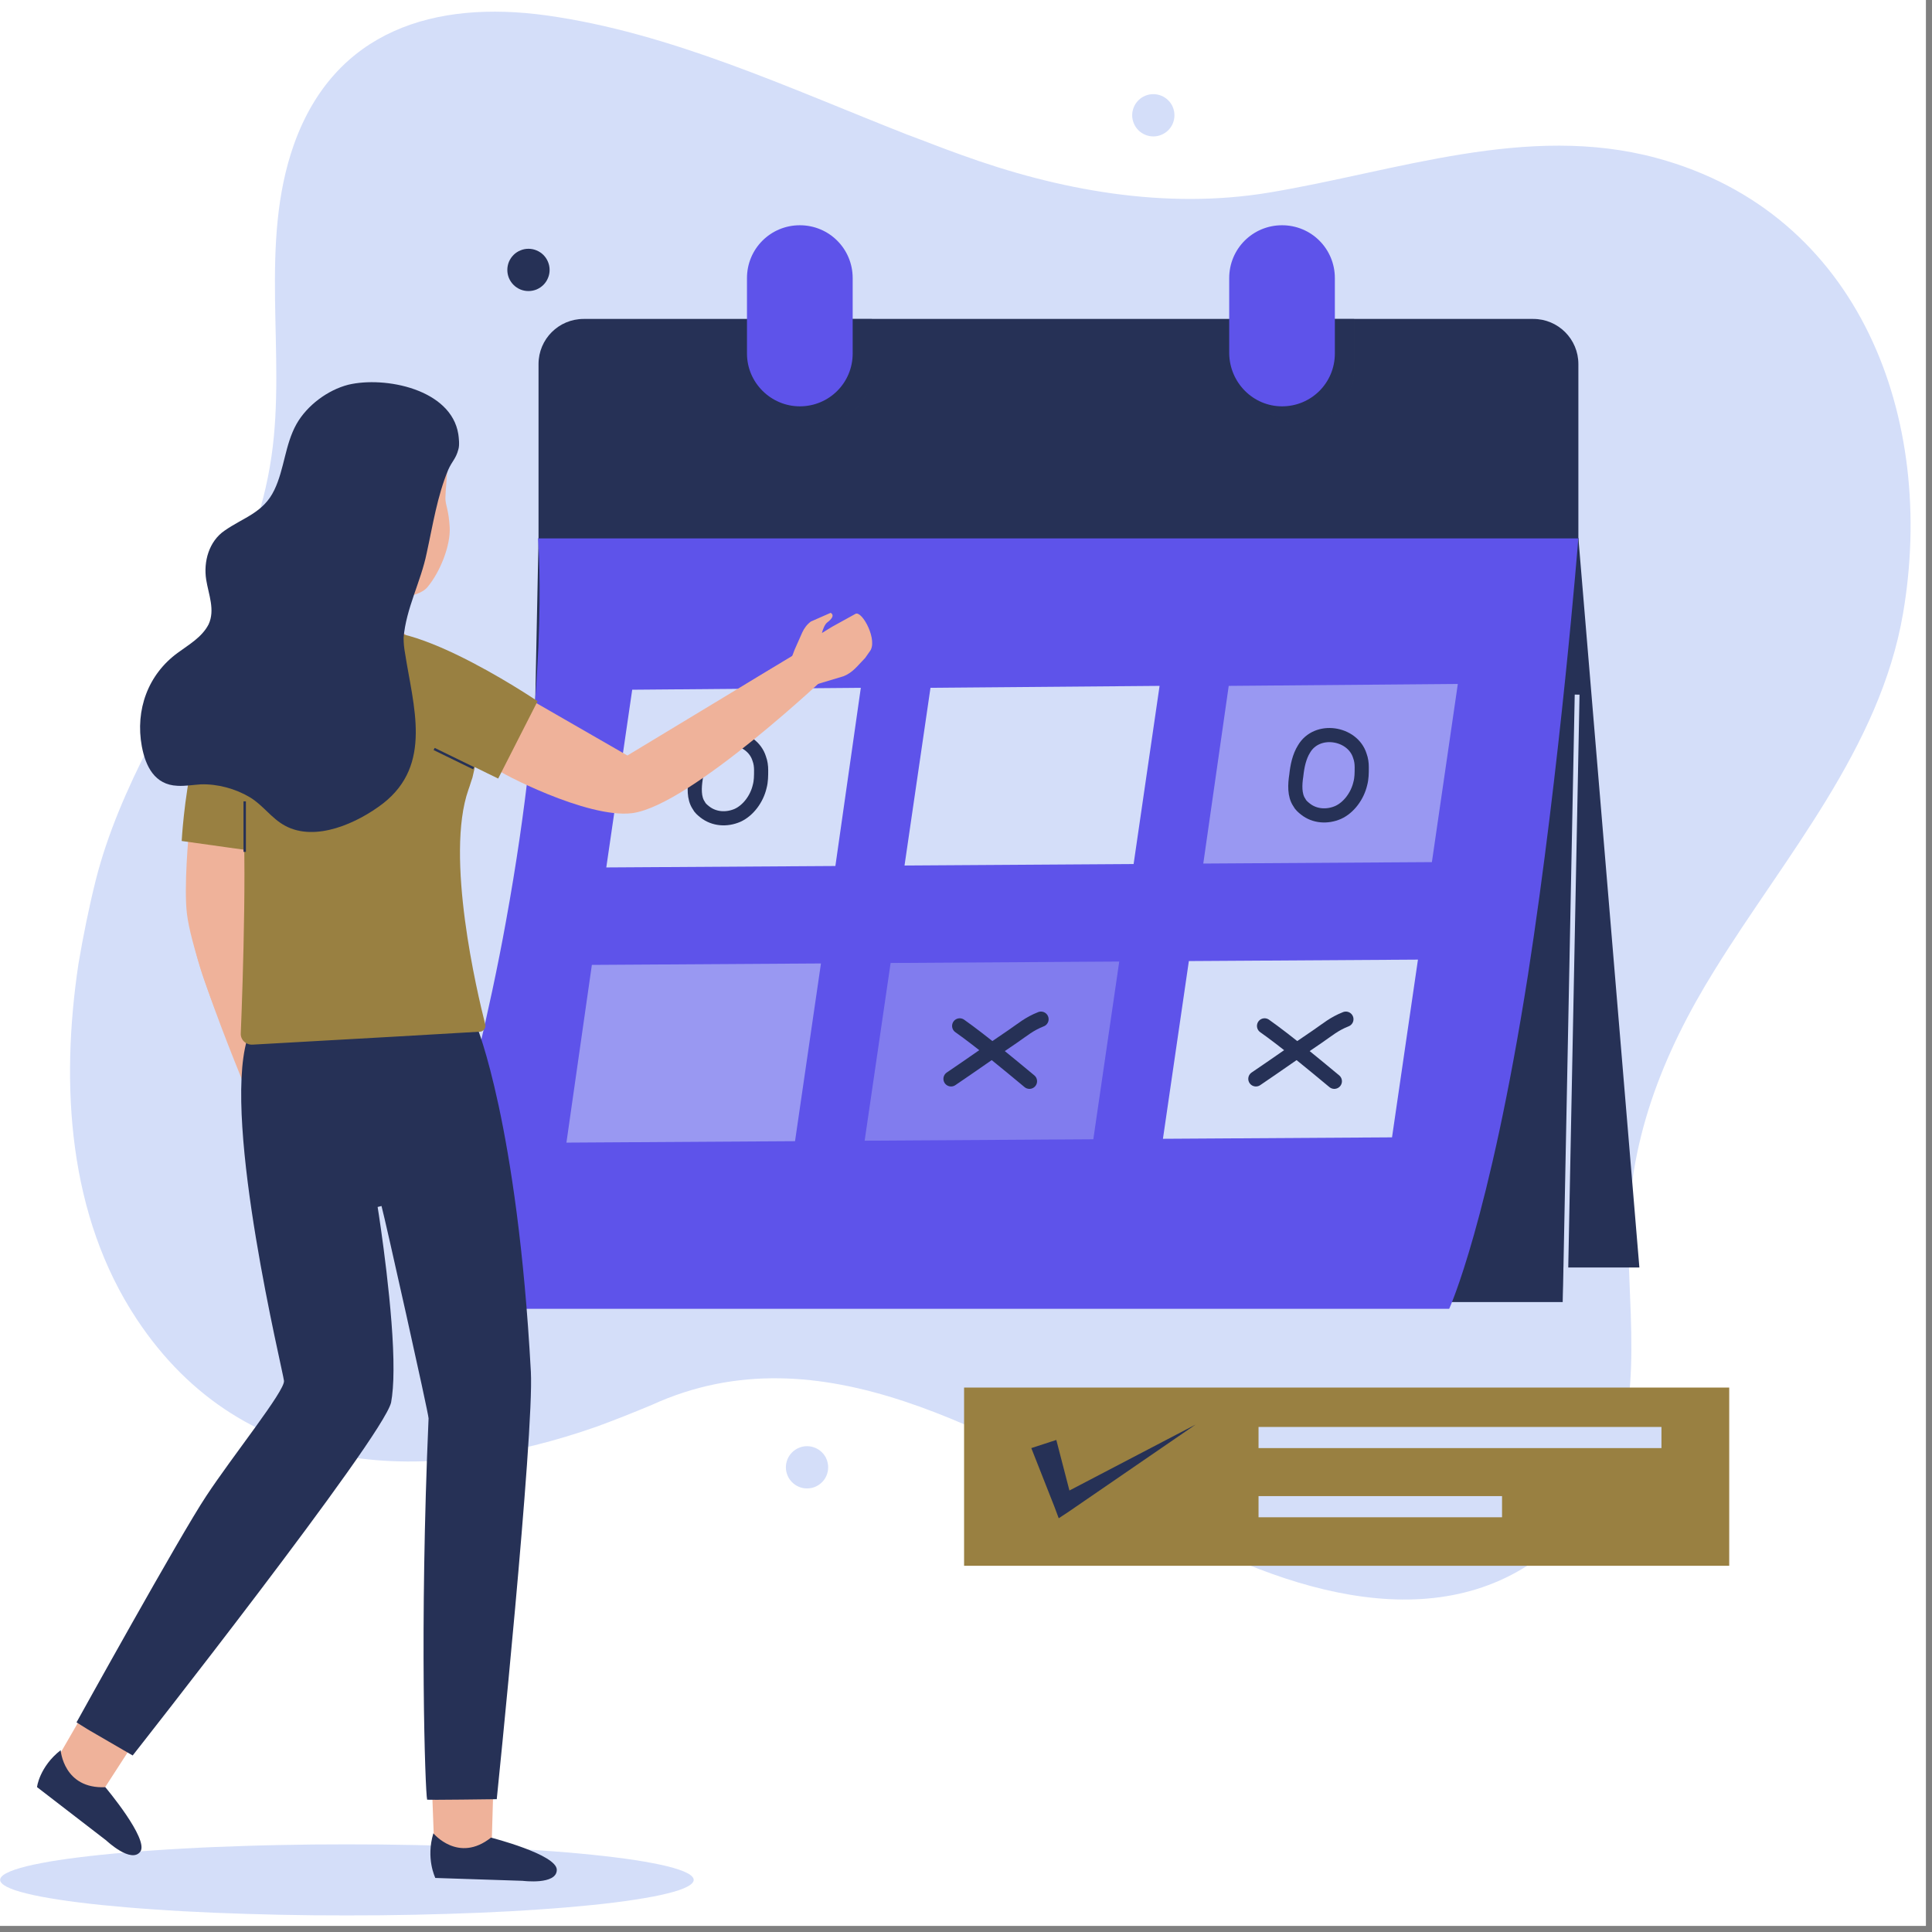<svg version="1.0" preserveAspectRatio="xMidYMid meet" height="210" viewBox="0 0 157.5 157.5" zoomAndPan="magnify" width="210" xmlns:xlink="http://www.w3.org/1999/xlink" xmlns="http://www.w3.org/2000/svg"><rect x="0" y="0" width="157.5" height="157.5" fill="#808080" stroke="none"/><defs><filter id="724cfefa42" height="100%" width="100%" y="0%" x="0%"><feColorMatrix color-interpolation-filters="sRGB" values="0 0 0 0 1 0 0 0 0 1 0 0 0 0 1 0 0 0 1 0"></feColorMatrix></filter><clipPath id="6381a8d015"><path clip-rule="nonzero" d="M 0 150 L 57 150 L 57 156.254 L 0 156.254 Z M 0 150"></path></clipPath><mask id="212608d0f0"><g filter="url(#724cfefa42)"><rect fill-opacity="0.5" height="189" y="-15.75" fill="#000000" width="189" x="-15.75"></rect></g></mask><clipPath id="a924137dcb"><path clip-rule="nonzero" d="M 1 0.266 L 22 0.266 L 22 15.816 L 1 15.816 Z M 1 0.266"></path></clipPath><clipPath id="8a4e2d03a6"><rect height="16" y="0" width="23" x="0"></rect></clipPath><mask id="417d96c988"><g filter="url(#724cfefa42)"><rect fill-opacity="0.3" height="189" y="-15.75" fill="#000000" width="189" x="-15.75"></rect></g></mask><clipPath id="c511d11c9f"><path clip-rule="nonzero" d="M 0.336 1 L 21.629 1 L 21.629 16 L 0.336 16 Z M 0.336 1"></path></clipPath><clipPath id="fe969807a3"><rect height="17" y="0" width="22" x="0"></rect></clipPath><mask id="033a85edc0"><g filter="url(#724cfefa42)"><rect fill-opacity="0.5" height="189" y="-15.75" fill="#000000" width="189" x="-15.75"></rect></g></mask><clipPath id="7759f9702f"><path clip-rule="nonzero" d="M 0.172 0.473 L 20.988 0.473 L 20.988 15.543 L 0.172 15.543 Z M 0.172 0.473"></path></clipPath><clipPath id="c444971e63"><rect height="16" y="0" width="21" x="0"></rect></clipPath><mask id="f397665bb0"><g filter="url(#724cfefa42)"><rect fill-opacity="0.5" height="189" y="-15.75" fill="#000000" width="189" x="-15.75"></rect></g></mask><clipPath id="74be316a35"><path clip-rule="nonzero" d="M 39 1 L 48.527 1 L 48.527 9.93 L 39 9.93 Z M 39 1"></path></clipPath><clipPath id="feb18f3755"><path clip-rule="nonzero" d="M 0.203 1 L 10 1 L 10 9.93 L 0.203 9.93 Z M 0.203 1"></path></clipPath><clipPath id="613681fd3d"><rect height="10" y="0" width="49" x="0"></rect></clipPath></defs><path fill-rule="nonzero" fill-opacity="1" d="M 0 0 L 157 0 L 157 157 L 0 157 Z M 0 0" fill="#ffffff"></path><path fill-rule="nonzero" fill-opacity="1" d="M 0 0 L 157 0 L 157 157 L 0 157 Z M 0 0" fill="#ffffff"></path><path fill-rule="nonzero" fill-opacity="1" d="M 11.133 107.52 C 19.98 120.91 35.133 121.066 48.68 116.289 C 50.168 115.742 51.656 115.152 53.145 114.527 C 67.043 108.184 80.746 117.191 92.965 123.18 C 94.414 124.004 95.941 124.824 97.469 125.609 C 108.273 131.051 120.961 133.676 129.184 123.375 C 134.195 117.113 132.863 108.891 132.746 101.488 C 132.629 93.227 135.484 85.984 139.793 79.055 C 145.508 69.812 153.262 61.004 155.141 50 C 157.844 34.184 151.695 17.383 135.055 12.883 C 124.484 10.023 113.832 13.977 103.457 15.699 C 94.961 17.109 86.27 15.504 78.32 12.609 C 76.871 12.098 75.422 11.512 73.934 10.965 C 64.266 7.164 54.672 2.664 44.531 1.254 C 35.445 0 27.301 2.465 23.973 11.746 C 21.074 19.891 23.348 28.855 22.133 37.195 C 21.469 41.816 19.785 46.047 17.746 50.156 C 14.223 57.285 9.762 64.02 7.801 71.77 C 7.254 73.965 6.785 76.273 6.395 78.582 C 4.906 88.488 5.57 99.102 11.133 107.52 Z M 11.133 107.52" fill="#d4def9"></path><g clip-path="url(#6381a8d015)"><path fill-rule="nonzero" fill-opacity="1" d="M 56.551 153.25 C 56.551 153.348 56.504 153.441 56.414 153.535 C 56.324 153.629 56.188 153.723 56.008 153.816 C 55.828 153.91 55.602 154 55.332 154.094 C 55.062 154.184 54.754 154.273 54.398 154.359 C 54.043 154.449 53.648 154.535 53.211 154.617 C 52.777 154.699 52.301 154.781 51.785 154.859 C 51.273 154.941 50.723 155.016 50.133 155.09 C 49.547 155.164 48.926 155.234 48.27 155.301 C 47.617 155.367 46.93 155.43 46.215 155.492 C 45.5 155.551 44.758 155.609 43.988 155.66 C 43.215 155.715 42.422 155.762 41.605 155.809 C 40.789 155.852 39.953 155.891 39.098 155.93 C 38.242 155.965 37.371 155.996 36.488 156.023 C 35.602 156.051 34.703 156.074 33.797 156.094 C 32.887 156.113 31.973 156.125 31.051 156.137 C 30.129 156.145 29.207 156.148 28.281 156.148 C 27.355 156.148 26.43 156.145 25.508 156.137 C 24.59 156.125 23.672 156.113 22.766 156.094 C 21.855 156.074 20.961 156.051 20.074 156.023 C 19.188 155.996 18.316 155.965 17.461 155.93 C 16.605 155.891 15.77 155.852 14.953 155.809 C 14.137 155.762 13.344 155.715 12.574 155.66 C 11.805 155.609 11.062 155.551 10.348 155.492 C 9.629 155.43 8.945 155.367 8.289 155.301 C 7.637 155.234 7.016 155.164 6.43 155.09 C 5.84 155.016 5.289 154.941 4.773 154.859 C 4.262 154.781 3.785 154.699 3.348 154.617 C 2.914 154.535 2.516 154.449 2.164 154.359 C 1.809 154.273 1.496 154.184 1.227 154.094 C 0.961 154 0.734 153.91 0.555 153.816 C 0.375 153.723 0.238 153.629 0.148 153.535 C 0.055 153.441 0.012 153.348 0.012 153.25 C 0.012 153.156 0.055 153.062 0.148 152.969 C 0.238 152.871 0.375 152.777 0.555 152.688 C 0.734 152.594 0.961 152.5 1.227 152.41 C 1.496 152.32 1.809 152.23 2.164 152.141 C 2.516 152.055 2.914 151.969 3.348 151.887 C 3.785 151.801 4.262 151.719 4.773 151.641 C 5.289 151.562 5.84 151.488 6.43 151.414 C 7.016 151.34 7.637 151.27 8.289 151.203 C 8.945 151.137 9.629 151.07 10.348 151.012 C 11.062 150.953 11.805 150.895 12.574 150.844 C 13.344 150.789 14.137 150.742 14.953 150.695 C 15.77 150.652 16.605 150.609 17.461 150.574 C 18.316 150.539 19.188 150.508 20.074 150.48 C 20.961 150.449 21.855 150.43 22.766 150.41 C 23.672 150.391 24.59 150.379 25.508 150.367 C 26.43 150.359 27.355 150.355 28.281 150.355 C 29.207 150.355 30.129 150.359 31.051 150.367 C 31.973 150.379 32.887 150.391 33.797 150.41 C 34.703 150.43 35.602 150.449 36.488 150.48 C 37.371 150.508 38.242 150.539 39.098 150.574 C 39.953 150.609 40.789 150.652 41.605 150.695 C 42.422 150.742 43.215 150.789 43.988 150.844 C 44.758 150.895 45.5 150.953 46.215 151.012 C 46.93 151.07 47.617 151.137 48.27 151.203 C 48.926 151.27 49.547 151.34 50.133 151.414 C 50.723 151.488 51.273 151.562 51.785 151.641 C 52.301 151.719 52.777 151.801 53.211 151.887 C 53.648 151.969 54.043 152.055 54.398 152.141 C 54.754 152.23 55.062 152.32 55.332 152.41 C 55.602 152.5 55.828 152.594 56.008 152.688 C 56.188 152.777 56.324 152.871 56.414 152.969 C 56.504 153.062 56.551 153.156 56.551 153.25 Z M 56.551 153.25" fill="#d4def9"></path></g><path fill-rule="nonzero" fill-opacity="1" d="M 48.875 103.328 L 133.645 103.328 L 128.672 43.852 L 43.902 43.852 Z M 48.875 103.328" fill="#263156"></path><path fill-rule="nonzero" fill-opacity="1" d="M 42.648 106.148 L 127.422 106.148 L 128.672 43.852 L 43.902 43.852 Z M 42.648 106.148" fill="#263156"></path><path stroke-miterlimit="10" stroke-opacity="1" stroke-width="1" stroke="#d4def9" d="M 376.504 320.5 L 378.998 193.799" stroke-linejoin="miter" fill="none" transform="matrix(0.392, 0, 0, 0.392, -19.997, -19.342)" stroke-linecap="butt"></path><path fill-rule="nonzero" fill-opacity="1" d="M 128.672 43.852 C 128.672 43.852 127.184 62.609 124.562 79.484 C 121.391 99.648 118.141 106.695 118.141 106.695 L 33.332 106.695 C 33.332 106.695 38.578 89.898 41.242 75.137 C 44.727 56.031 43.941 44.91 43.863 43.969 C 43.863 43.93 43.863 43.891 43.863 43.891 L 128.672 43.891 Z M 128.672 43.852" fill="#5e53ea"></path><path fill-rule="nonzero" fill-opacity="1" d="M 128.672 29.68 L 128.672 43.852 L 43.902 43.852 L 43.902 29.68 C 43.902 27.645 45.547 26 47.582 26 L 124.992 26 C 127.027 26 128.672 27.645 128.672 29.68 Z M 128.672 29.68" fill="#263156"></path><g mask="url(#212608d0f0)"><g transform="matrix(1, 0, 0, 1, 97, 55)"><g clip-path="url(#8a4e2d03a6)"><g clip-path="url(#a924137dcb)"><path fill-rule="nonzero" fill-opacity="1" d="M 1.094 15.398 L 19.73 15.281 L 21.844 0.758 L 3.168 0.914 Z M 1.094 15.398" fill="#d4def9"></path></g></g></g></g><path fill-rule="nonzero" fill-opacity="1" d="M 73.738 70.559 L 92.414 70.438 L 94.531 55.914 L 75.855 56.07 Z M 73.738 70.559" fill="#d4def9"></path><path fill-rule="nonzero" fill-opacity="1" d="M 49.426 70.715 L 68.102 70.598 L 70.176 56.07 L 51.539 56.227 Z M 49.426 70.715" fill="#d4def9"></path><path fill-rule="nonzero" fill-opacity="1" d="M 94.805 92.836 L 113.48 92.719 L 115.594 78.23 L 96.918 78.348 Z M 94.805 92.836" fill="#d4def9"></path><g mask="url(#417d96c988)"><g transform="matrix(1, 0, 0, 1, 70, 77)"><g clip-path="url(#fe969807a3)"><g clip-path="url(#c511d11c9f)"><path fill-rule="nonzero" fill-opacity="1" d="M 0.488 15.992 L 19.129 15.875 L 21.242 1.387 L 2.605 1.504 Z M 0.488 15.992" fill="#d4def9"></path></g></g></g></g><g mask="url(#033a85edc0)"><g transform="matrix(1, 0, 0, 1, 46, 78)"><g clip-path="url(#c444971e63)"><g clip-path="url(#7759f9702f)"><path fill-rule="nonzero" fill-opacity="1" d="M 0.176 15.148 L 18.812 15.031 L 20.926 0.543 L 2.25 0.66 Z M 0.176 15.148" fill="#d4def9"></path></g></g></g></g><g mask="url(#f397665bb0)"><g transform="matrix(1, 0, 0, 1, 62, 25)"><g clip-path="url(#613681fd3d)"><g clip-path="url(#74be316a35)"><path fill-rule="nonzero" fill-opacity="1" d="M 48.387 1 L 48.387 5.227 C 48.387 7.617 46.469 9.535 44.082 9.535 C 41.691 9.535 39.773 7.617 39.773 5.227 L 39.773 1 Z M 48.387 1" fill="#263156"></path></g><g clip-path="url(#feb18f3755)"><path fill-rule="nonzero" fill-opacity="1" d="M 9.078 1 L 9.078 5.227 C 9.078 7.617 7.156 9.535 4.77 9.535 C 2.383 9.535 0.461 7.617 0.461 5.227 L 0.461 1 Z M 9.078 1" fill="#263156"></path></g></g></g></g><path fill-rule="nonzero" fill-opacity="1" d="M 104.516 33.125 C 106.902 33.125 108.82 31.207 108.82 28.816 L 108.82 22.672 C 108.82 20.281 106.902 18.363 104.516 18.363 C 102.125 18.363 100.207 20.281 100.207 22.672 L 100.207 28.816 C 100.246 31.207 102.164 33.125 104.516 33.125 Z M 104.516 33.125" fill="#5e53ea"></path><path fill-rule="nonzero" fill-opacity="1" d="M 65.203 33.125 C 67.594 33.125 69.512 31.207 69.512 28.816 L 69.512 22.672 C 69.512 20.281 67.594 18.363 65.203 18.363 C 62.816 18.363 60.895 20.281 60.895 22.672 L 60.895 28.816 C 60.895 31.207 62.855 33.125 65.203 33.125 Z M 65.203 33.125" fill="#5e53ea"></path><path stroke-miterlimit="10" stroke-opacity="1" stroke-width="3.175" stroke="#263156" d="M 267.501 261.3 C 264.997 262.298 263.8 263.395 261.595 264.902 C 257.295 267.805 253.095 270.798 248.796 273.701" stroke-linejoin="miter" fill="none" transform="matrix(0.392, 0, 0, 0.392, -19.997, -19.342)" stroke-linecap="round"></path><path stroke-miterlimit="10" stroke-opacity="1" stroke-width="3.175" stroke="#263156" d="M 250.601 262.697 C 255.001 265.799 260.997 270.798 265.097 274.2" stroke-linejoin="miter" fill="none" transform="matrix(0.392, 0, 0, 0.392, -19.997, -19.342)" stroke-linecap="round"></path><path stroke-miterlimit="10" stroke-opacity="1" stroke-width="3.175" stroke="#263156" d="M 330.902 261.3 C 328.398 262.298 327.201 263.395 324.996 264.902 C 320.696 267.805 316.496 270.798 312.196 273.701" stroke-linejoin="miter" fill="none" transform="matrix(0.392, 0, 0, 0.392, -19.997, -19.342)" stroke-linecap="round"></path><path stroke-miterlimit="10" stroke-opacity="1" stroke-width="3.175" stroke="#263156" d="M 314.002 262.697 C 318.401 265.799 324.397 270.798 328.498 274.2" stroke-linejoin="miter" fill="none" transform="matrix(0.392, 0, 0, 0.392, -19.997, -19.342)" stroke-linecap="round"></path><path stroke-miterlimit="10" stroke-opacity="1" stroke-width="2.942" stroke="#263156" d="M 197.297 205.701 C 196.299 207.297 195.9 209.303 195.701 211.198 C 195.402 213.104 195.302 215.299 196.299 216.795 C 196.599 217.404 197.098 217.803 197.596 218.202 C 199.502 219.698 202.096 219.898 204.4 218.9 C 206.595 217.902 208.401 215.498 208.999 212.904 C 209.299 211.797 209.299 210.699 209.299 209.502 C 209.299 208.704 209.199 207.896 208.9 207.098 C 207.403 202.299 200.001 201.102 197.297 205.701 Z M 197.297 205.701" stroke-linejoin="miter" fill="none" transform="matrix(0.392, 0, 0, 0.392, -19.997, -19.342)" stroke-linecap="round"></path><path stroke-miterlimit="10" stroke-opacity="1" stroke-width="2.942" stroke="#263156" d="M 322.202 205.103 C 321.205 206.699 320.796 208.704 320.596 210.6 C 320.297 212.495 320.197 214.7 321.205 216.196 C 321.504 216.795 322.003 217.204 322.502 217.603 C 324.397 219.1 327.001 219.299 329.296 218.301 C 331.5 217.304 333.296 214.9 333.905 212.296 C 334.204 211.198 334.204 210.101 334.204 208.904 C 334.204 208.096 334.104 207.297 333.805 206.499 C 332.299 201.701 324.896 200.503 322.202 205.103 Z M 322.202 205.103" stroke-linejoin="miter" fill="none" transform="matrix(0.392, 0, 0, 0.392, -19.997, -19.342)" stroke-linecap="round"></path><path fill-rule="nonzero" fill-opacity="1" d="M 21.195 86.492 L 37.285 85.16 L 36.855 57.559 L 33.059 51.723 L 27.891 48.238 L 23.113 49.336 C 20.41 49.961 18.57 52.469 18.766 55.246 L 21.312 74.707 Z M 21.195 86.492" fill="#efb29a"></path><path fill-rule="nonzero" fill-opacity="1" d="M 26.008 44.949 L 26.246 50.508 C 26.246 50.508 27.457 51.176 30.199 51.059 C 31.688 50.98 31.961 50.273 31.961 50.273 L 31.883 48.238 Z M 26.008 44.949" fill="#efb29a"></path><path fill-rule="nonzero" fill-opacity="1" d="M 25.188 40.84 C 25.227 41.035 25.227 41.23 25.227 41.426 C 25.227 41.504 25.227 41.543 25.227 41.621 C 25.227 44.91 27.496 48.355 30.668 48.707 C 30.668 48.707 30.707 48.707 30.746 48.707 C 30.785 48.707 30.824 48.707 30.863 48.707 C 31.531 48.746 34.035 48.863 34.859 47.848 C 35.875 46.633 36.738 44.48 36.66 42.992 C 36.582 41.543 36.309 41.191 36.309 40.602 C 36.309 40.133 36.465 38.684 36.465 38.059 C 36.348 35.121 34.27 32.301 30.746 32.422 C 25.5 32.656 24.875 37.273 25.188 40.84 Z M 25.188 40.84" fill="#efb29a"></path><path fill-rule="nonzero" fill-opacity="1" d="M 16.535 75.488 C 18.375 75.883 21.508 65.387 22.523 60.848 C 23.543 56.305 23.504 52.547 21.273 52.074 C 19.039 51.605 17.551 55.09 16.691 59.672 C 15.867 64.254 14.695 75.137 16.535 75.488 Z M 16.535 75.488" fill="#efb29a"></path><path fill-rule="nonzero" fill-opacity="1" d="M 24.602 95.145 C 26.168 94.559 22.289 82.969 21.074 79.719 C 19.863 76.469 18.336 73.18 16.613 73.805 C 14.852 74.473 15.906 77.957 17.121 81.207 C 18.336 84.457 23.035 95.734 24.602 95.145 Z M 24.602 95.145" fill="#efb29a"></path><path fill-rule="nonzero" fill-opacity="1" d="M 15.398 67.855 C 15.398 67.855 14.969 72.281 15.242 74.512 C 15.828 79.25 21.391 91.973 21.391 91.973 L 24.285 90.328 C 24.285 90.328 20.371 74.629 20.332 73.727 C 20.293 72.867 21.508 68.559 21.508 68.559 Z M 15.398 67.855" fill="#efb29a"></path><path fill-rule="nonzero" fill-opacity="1" d="M 23.582 61.473 C 23.504 62.648 22.801 65.742 22.289 67.738 C 22.016 68.793 21.82 69.539 21.82 69.539 L 18.453 69.07 L 14.812 68.559 C 14.812 68.559 15.516 55.129 20.059 55.246 C 23.699 55.402 23.699 59.672 23.582 61.473 Z M 23.582 61.473" fill="#998041"></path><path fill-rule="nonzero" fill-opacity="1" d="M 23.465 90.328 L 23.465 89.938 L 24.285 90.289 L 25.656 90.957 C 26.008 91.152 26.324 91.387 26.52 91.699 L 27.145 93.305 C 27.145 93.305 26.949 93.816 26.363 92.992 C 26.207 92.797 25.812 92.641 25.5 92.523 L 25.969 93.383 L 26.949 95.34 C 27.223 95.891 24.641 97.145 23.816 96.359 L 23.348 95.969 C 22.762 95.34 22.211 94.949 21.938 94.168 L 21.352 91.934 Z M 23.465 90.328" fill="#efb29a"></path><path fill-rule="nonzero" fill-opacity="1" d="M 33.332 83.438 C 31.648 83.871 30.473 86.297 30.746 88.723 C 30.941 90.645 31.453 93.148 32.43 96.125 C 34.938 103.562 36.426 113.234 38.773 113.508 C 41.125 113.746 42.57 107.988 41.164 100.117 C 39.871 92.992 39.008 83.789 37.324 83.125 C 36.465 82.773 34.781 83.086 33.332 83.438 Z M 33.332 83.438" fill="#efb29a"></path><path fill-rule="nonzero" fill-opacity="1" d="M 39.676 108.262 C 33.332 106.031 34.859 141.977 36.816 147.574 C 38.773 153.172 40.34 133.793 41.086 124.277 C 41.828 114.762 42.18 109.164 39.676 108.262 Z M 39.676 108.262" fill="#efb29a"></path><path fill-rule="nonzero" fill-opacity="1" d="M 35.016 141.898 C 35.094 142.016 35.406 150.785 35.406 150.785 C 35.406 150.785 40.066 151.176 40.066 150.902 C 40.066 150.629 40.34 141.738 40.34 141.738 Z M 35.016 141.898" fill="#efb29a"></path><path fill-rule="nonzero" fill-opacity="1" d="M 8.742 136.219 C 8.742 136.336 4.473 143.699 4.473 143.699 C 4.473 143.699 7.844 146.75 8.039 146.516 C 8.195 146.281 12.422 139.742 12.422 139.742 Z M 8.742 136.219" fill="#efb29a"></path><path fill-rule="nonzero" fill-opacity="1" d="M 23.27 84.262 C 21.586 84.613 20.293 87 20.488 89.43 C 20.605 91.348 20.996 93.895 21.898 96.867 C 24.129 104.387 25.227 114.137 27.574 114.449 C 29.926 114.762 31.609 109.086 30.473 101.176 C 29.457 94.012 28.945 84.77 27.301 84.066 C 26.441 83.711 24.719 83.949 23.27 84.262 Z M 23.27 84.262" fill="#efb29a"></path><path fill-rule="nonzero" fill-opacity="1" d="M 29.848 112.102 C 25.812 106.695 7.488 137.668 5.961 143.422 C 4.434 149.18 16.062 133.598 22.016 126.117 C 28.008 118.68 31.453 114.215 29.848 112.102 Z M 29.848 112.102" fill="#efb29a"></path><path fill-rule="nonzero" fill-opacity="1" d="M 40.496 146.672 C 40.496 146.672 34.82 146.75 34.82 146.711 C 34.664 146.086 34.191 132.734 34.938 115.625 C 34.938 115.23 31.375 99.297 31.102 98.316 L 30.785 98.395 C 30.941 99.336 32.117 107.051 32.078 111.707 C 32.078 112.766 32 113.707 31.883 114.332 C 31.219 117.191 10.816 143.109 10.816 143.109 L 7.176 140.996 L 6.238 140.41 C 6.238 140.41 14.695 125.137 16.809 121.965 C 19 118.637 23.23 113.391 23.152 112.57 C 23.074 111.785 18.141 91.621 20.137 84.77 C 23.387 73.531 38.852 83.633 38.852 83.633 C 38.852 83.633 42.18 91.621 43.277 111.824 C 43.551 116.914 40.496 146.672 40.496 146.672 Z M 40.496 146.672" fill="#263156"></path><path fill-rule="nonzero" fill-opacity="1" d="M 39.125 84.105 L 32.391 84.496 L 20.605 85.16 C 20.059 85.199 19.59 84.77 19.629 84.223 C 19.785 80.504 20.215 67.738 19.629 64.684 C 17.473 53.996 19.078 50.43 22.016 49.492 C 26.48 48.043 30.863 50.43 32.391 51.762 C 35.094 54.074 38.539 53.797 38.93 57.52 C 39.008 58.262 39.047 59.477 38.812 61.707 C 38.773 62.176 38.695 62.648 38.578 63.117 C 38.539 63.312 38.5 63.469 38.422 63.664 C 38.305 64.02 38.227 64.293 38.188 64.371 C 36.27 69.812 38.891 80.895 39.559 83.516 C 39.637 83.789 39.402 84.105 39.125 84.105 Z M 39.125 84.105" fill="#998041"></path><path fill-rule="nonzero" fill-opacity="1" d="M 52.398 65.742 C 53.34 64.137 44.57 57.754 40.652 55.324 C 36.738 52.898 33.215 51.684 32.039 53.641 C 30.863 55.602 33.645 58.105 37.637 60.375 C 41.672 62.688 51.461 67.348 52.398 65.742 Z M 52.398 65.742" fill="#efb29a"></path><path fill-rule="nonzero" fill-opacity="1" d="M 68.883 52.191 C 67.906 50.863 57.844 57.637 55.062 59.633 C 52.281 61.629 49.543 63.98 50.598 65.465 C 51.695 66.953 54.75 65.035 57.527 63.039 C 60.348 61.043 69.863 53.523 68.883 52.191 Z M 68.883 52.191" fill="#efb29a"></path><path fill-rule="nonzero" fill-opacity="1" d="M 43.668 57.285 L 51.148 61.59 L 65.594 52.859 L 67.75 54.777 C 67.75 54.777 56.316 65.664 51.539 66.289 C 47.859 66.758 40.535 62.883 40.535 62.727 C 40.535 62.57 43.668 57.285 43.668 57.285 Z M 43.668 57.285" fill="#efb29a"></path><path fill-rule="nonzero" fill-opacity="1" d="M 43.824 57.164 L 40.613 63.469 C 40.613 63.469 35.367 60.926 33.762 60.023 C 32.156 59.125 26.988 55.602 28.828 52.469 C 31.18 48.59 43.824 57.164 43.824 57.164 Z M 43.824 57.164" fill="#998041"></path><path stroke-miterlimit="10" stroke-opacity="1" stroke-width="0.5" stroke="#263156" d="M 149.5 209.103 L 141.299 205.103" stroke-linejoin="miter" fill="none" transform="matrix(0.392, 0, 0, 0.392, -19.997, -19.342)" stroke-linecap="butt"></path><path stroke-miterlimit="10" stroke-opacity="1" stroke-width="0.5" stroke="#263156" d="M 101.902 226.502 L 101.902 215.997" stroke-linejoin="miter" fill="none" transform="matrix(0.392, 0, 0, 0.392, -19.997, -19.342)" stroke-linecap="butt"></path><path fill-rule="nonzero" fill-opacity="1" d="M 64.852 53.797 L 64.461 53.797 L 64.773 52.977 L 65.398 51.566 C 65.555 51.215 65.789 50.902 66.105 50.668 L 67.711 49.961 C 67.711 49.961 68.219 50.156 67.434 50.746 C 67.238 50.902 67.082 51.293 67.004 51.605 L 67.828 51.098 L 69.746 50.039 C 70.293 49.766 71.625 52.27 70.883 53.133 L 70.527 53.641 C 69.941 54.23 69.551 54.816 68.766 55.129 L 66.535 55.797 Z M 64.852 53.797" fill="#efb29a"></path><path fill-rule="nonzero" fill-opacity="1" d="M 33.02 53.25 C 33.684 57.559 35.289 62.336 31.219 65.504 C 29.18 67.07 25.734 68.676 23.23 67.309 C 22.133 66.719 21.43 65.625 20.371 64.996 C 19.195 64.293 17.746 63.902 16.379 63.941 C 15.75 63.98 15.086 64.098 14.461 64.059 C 12.617 63.98 11.875 62.492 11.562 60.848 C 11.012 57.871 12.07 54.973 14.5 53.211 C 15.398 52.547 16.457 51.957 17.004 50.902 C 17.551 49.727 17.004 48.473 16.809 47.258 C 16.574 45.773 17.043 44.129 18.297 43.266 C 19.863 42.168 21.469 41.816 22.367 39.938 C 23.191 38.215 23.23 36.258 24.168 34.574 C 25.031 33.047 26.715 31.793 28.398 31.363 C 31.375 30.656 36.777 31.715 37.363 35.395 C 37.402 35.668 37.48 36.297 37.363 36.648 C 37.168 37.395 36.855 37.59 36.543 38.293 C 35.641 40.445 35.289 42.797 34.781 45.105 C 34.309 47.418 33.098 49.609 32.902 51.996 C 32.902 52.43 32.941 52.82 33.02 53.25 Z M 33.02 53.25" fill="#263156"></path><path fill-rule="nonzero" fill-opacity="1" d="M 35.328 149.453 C 35.328 149.453 37.363 151.922 40.027 149.805 C 40.027 149.805 45.391 151.176 45.391 152.43 C 45.391 153.684 42.609 153.328 42.609 153.328 L 35.484 153.094 C 35.484 153.055 34.703 151.527 35.328 149.453 Z M 35.328 149.453" fill="#263156"></path><path fill-rule="nonzero" fill-opacity="1" d="M 4.945 142.68 C 4.945 142.68 5.18 145.852 8.586 145.695 C 8.586 145.695 12.148 149.922 11.445 150.941 C 10.699 151.961 8.664 150.039 8.664 150.039 L 3.027 145.695 C 2.988 145.734 3.223 144.012 4.945 142.68 Z M 4.945 142.68" fill="#263156"></path><path fill-rule="nonzero" fill-opacity="1" d="M 95.742 9.398 C 95.742 9.625 95.699 9.844 95.613 10.055 C 95.527 10.266 95.402 10.453 95.238 10.617 C 95.078 10.777 94.891 10.902 94.68 10.988 C 94.469 11.078 94.25 11.121 94.02 11.121 C 93.793 11.121 93.574 11.078 93.363 10.988 C 93.152 10.902 92.965 10.777 92.805 10.617 C 92.641 10.453 92.516 10.266 92.43 10.055 C 92.344 9.844 92.297 9.625 92.297 9.398 C 92.297 9.168 92.344 8.949 92.43 8.738 C 92.516 8.527 92.641 8.34 92.805 8.18 C 92.965 8.016 93.152 7.895 93.363 7.805 C 93.574 7.719 93.793 7.676 94.02 7.676 C 94.25 7.676 94.469 7.719 94.68 7.805 C 94.891 7.895 95.078 8.016 95.238 8.18 C 95.402 8.34 95.527 8.527 95.613 8.738 C 95.699 8.949 95.742 9.168 95.742 9.398 Z M 95.742 9.398" fill="#d4def9"></path><path fill-rule="nonzero" fill-opacity="1" d="M 67.512 119.617 C 67.512 119.848 67.469 120.066 67.383 120.277 C 67.297 120.488 67.172 120.676 67.008 120.836 C 66.848 120.996 66.66 121.121 66.449 121.211 C 66.238 121.297 66.02 121.34 65.789 121.34 C 65.562 121.34 65.344 121.297 65.133 121.211 C 64.922 121.121 64.734 120.996 64.574 120.836 C 64.41 120.676 64.285 120.488 64.199 120.277 C 64.113 120.066 64.066 119.848 64.066 119.617 C 64.066 119.391 64.113 119.168 64.199 118.957 C 64.285 118.746 64.41 118.562 64.574 118.398 C 64.734 118.238 64.922 118.113 65.133 118.027 C 65.344 117.938 65.562 117.895 65.789 117.895 C 66.02 117.895 66.238 117.938 66.449 118.027 C 66.66 118.113 66.848 118.238 67.008 118.398 C 67.172 118.562 67.297 118.746 67.383 118.957 C 67.469 119.168 67.512 119.391 67.512 119.617 Z M 67.512 119.617" fill="#d4def9"></path><path fill-rule="nonzero" fill-opacity="1" d="M 44.805 22.004 C 44.805 22.234 44.762 22.453 44.672 22.664 C 44.586 22.875 44.461 23.062 44.301 23.223 C 44.137 23.383 43.953 23.508 43.742 23.598 C 43.527 23.684 43.309 23.727 43.082 23.727 C 42.852 23.727 42.633 23.684 42.422 23.598 C 42.211 23.508 42.023 23.383 41.863 23.223 C 41.703 23.062 41.578 22.875 41.488 22.664 C 41.402 22.453 41.359 22.234 41.359 22.004 C 41.359 21.777 41.402 21.559 41.488 21.344 C 41.578 21.133 41.703 20.949 41.863 20.785 C 42.023 20.625 42.211 20.5 42.422 20.414 C 42.633 20.324 42.852 20.281 43.082 20.281 C 43.309 20.281 43.527 20.324 43.742 20.414 C 43.953 20.5 44.137 20.625 44.301 20.785 C 44.461 20.949 44.586 21.133 44.672 21.344 C 44.762 21.559 44.805 21.777 44.805 22.004 Z M 44.805 22.004" fill="#263156"></path><path fill-rule="nonzero" fill-opacity="1" d="M 78.594 113.117 L 140.969 113.117 L 140.969 127.645 L 78.594 127.645 Z M 78.594 113.117" fill="#998041"></path><path fill-rule="nonzero" fill-opacity="1" d="M 102.598 116.328 L 135.445 116.328 L 135.445 118.051 L 102.598 118.051 Z M 102.598 116.328" fill="#d4def9"></path><path fill-rule="nonzero" fill-opacity="1" d="M 102.598 121.965 L 122.449 121.965 L 122.449 123.691 L 102.598 123.691 Z M 102.598 121.965" fill="#d4def9"></path><path fill-rule="nonzero" fill-opacity="1" d="M 86.113 117.387 L 87.402 122.359 L 86.309 121.965 L 97.469 116.133 L 87.09 123.258 L 86.309 123.77 L 85.957 122.828 L 84.074 118.051 Z M 86.113 117.387" fill="#263156"></path></svg>